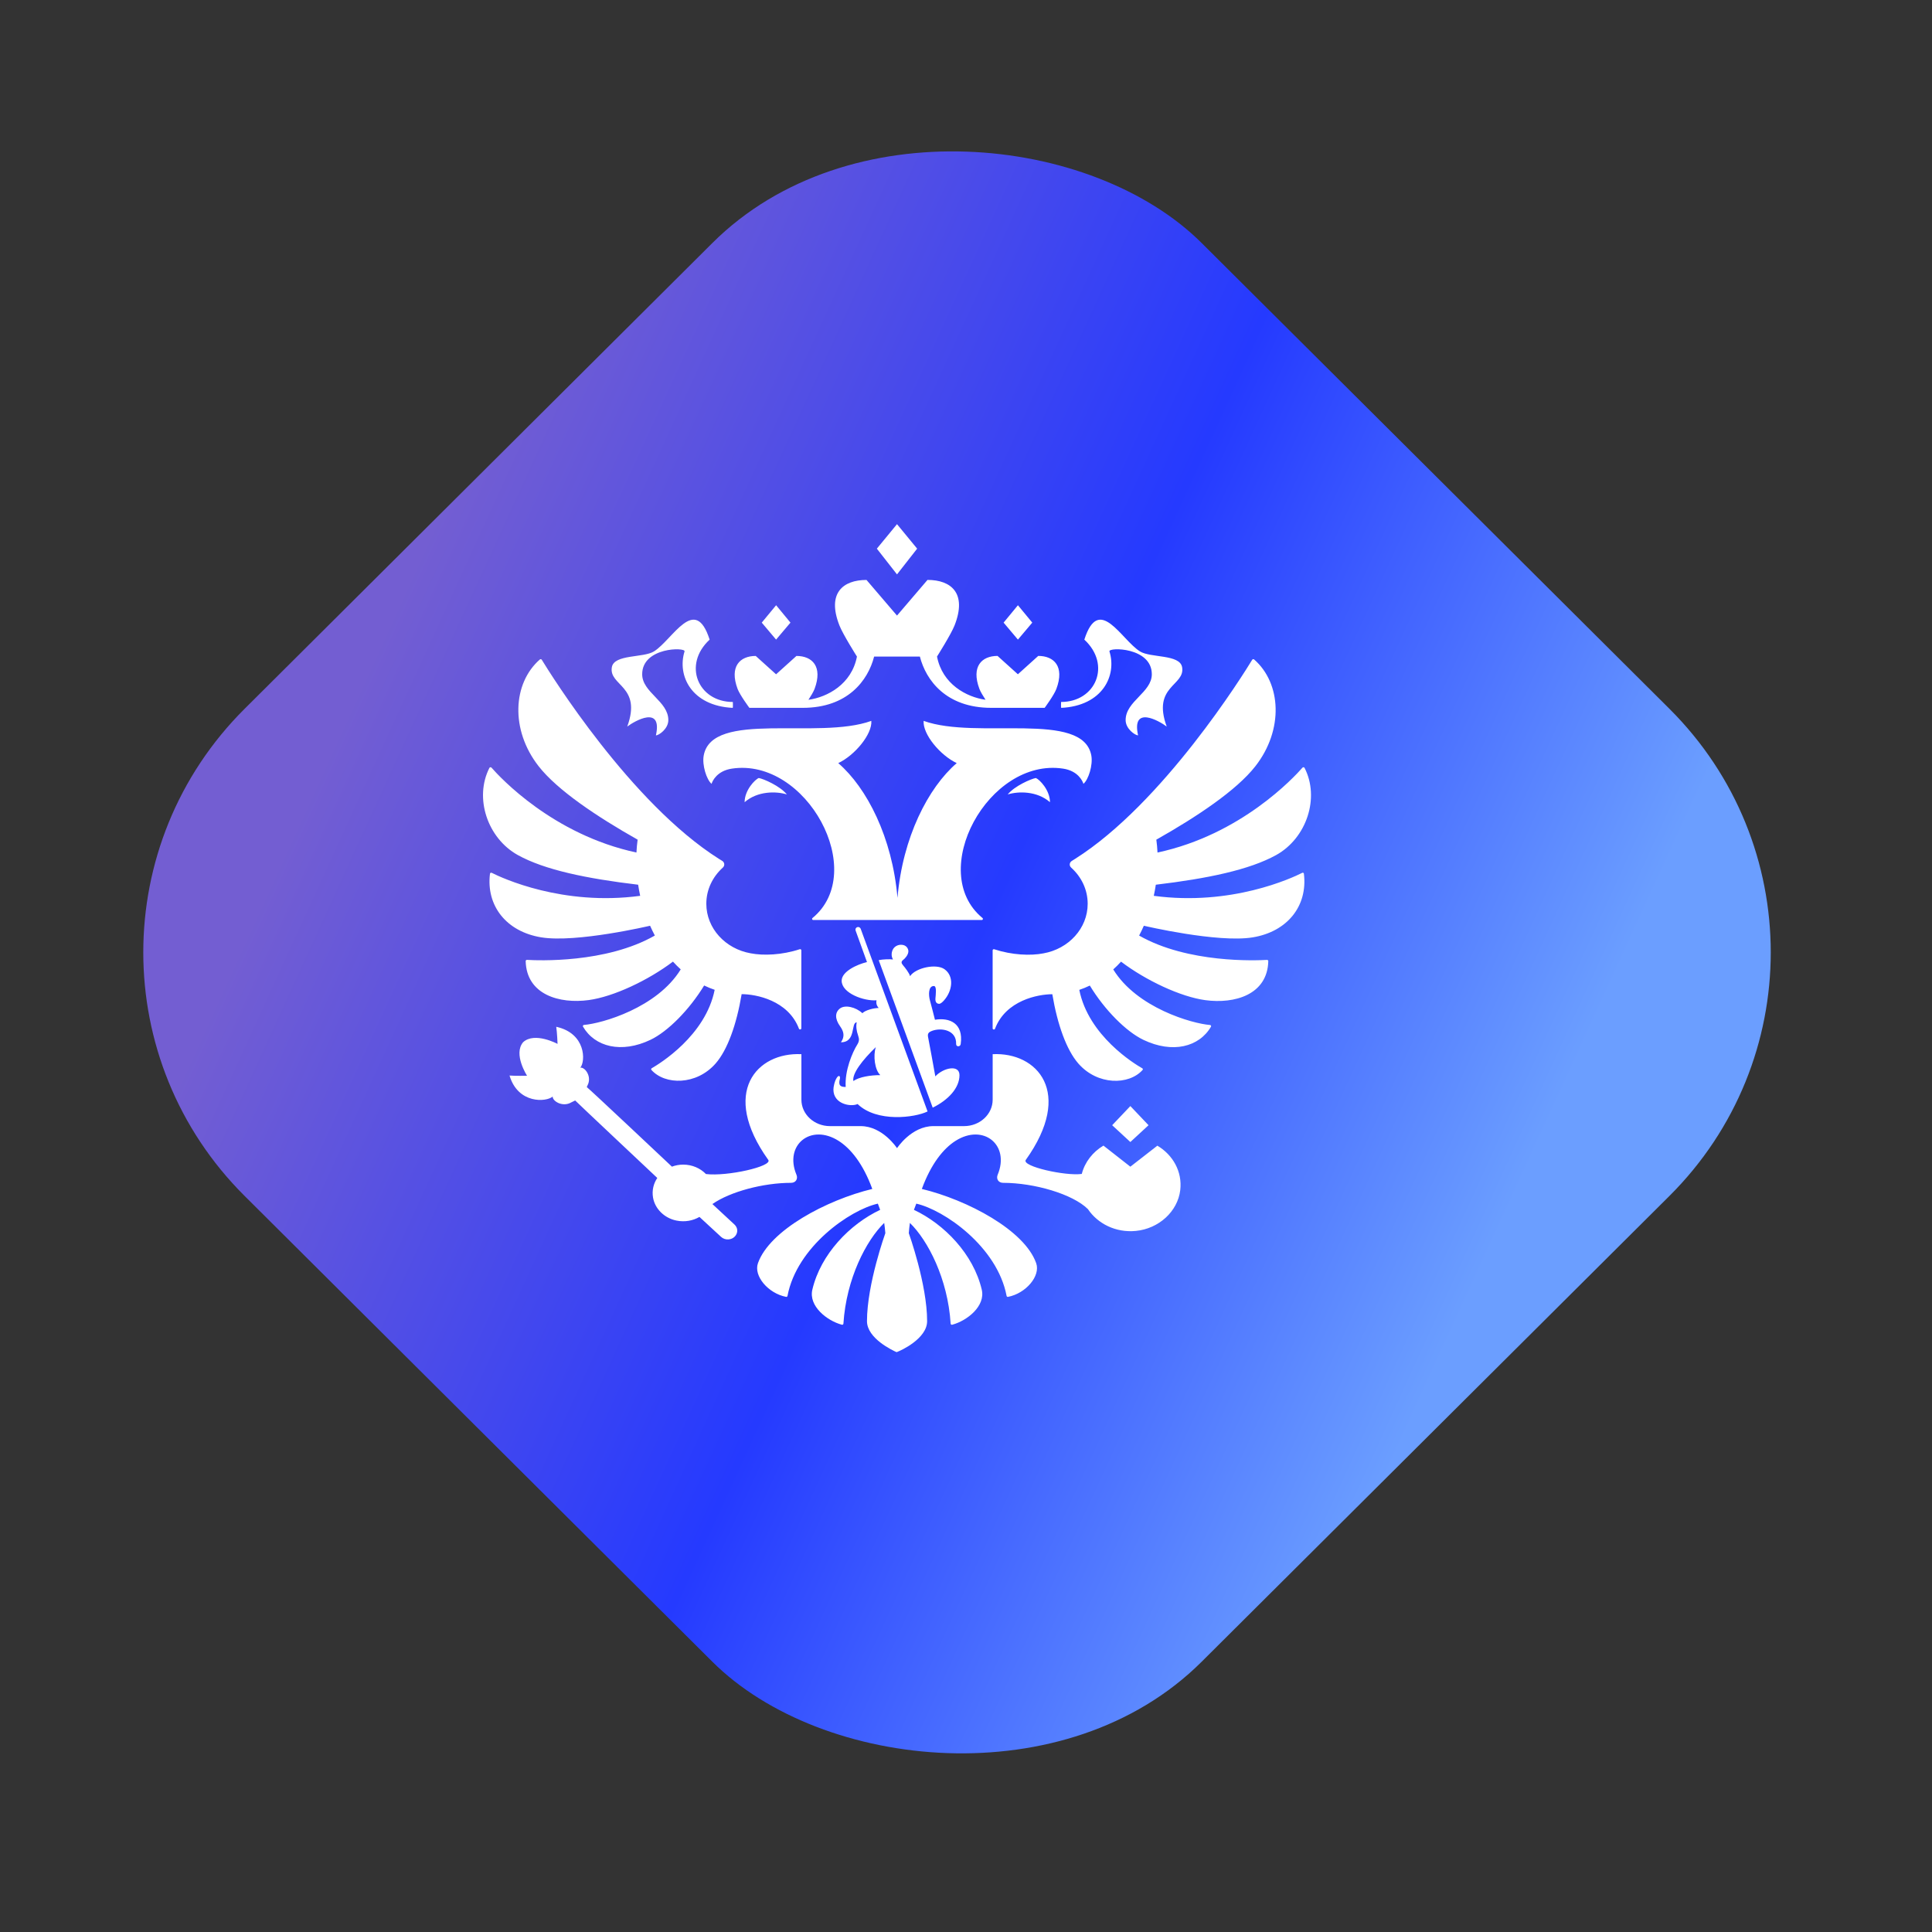 <svg width="56" height="56" viewBox="0 0 56 56" fill="none" xmlns="http://www.w3.org/2000/svg">
<rect x="0" y="0" width="56" height="56" fill="#333333" stroke="none"/>
<rect width="39.125" height="39.125" rx="10" transform="matrix(0.709 -0.706 0.709 0.706 0 27.605)" fill="url(#paint0_linear_10784_33)"/>
<path d="M30.434 23.252C30.059 22.924 29.519 22.932 29.209 23.027C29.412 22.779 29.884 22.576 30.024 22.551C30.13 22.591 30.434 22.902 30.434 23.252ZM31.632 21.896C31.385 20.582 28.318 21.453 26.772 20.895C26.742 21.278 27.248 21.891 27.731 22.119C26.904 22.832 26.163 24.27 26.014 26.026C25.865 24.27 25.124 22.832 24.297 22.119C24.78 21.892 25.286 21.278 25.256 20.895C23.712 21.453 20.644 20.582 20.398 21.896C20.345 22.174 20.48 22.598 20.625 22.72C20.651 22.632 20.787 22.343 21.214 22.279C23.375 21.953 25.179 25.269 23.551 26.609C23.526 26.63 23.54 26.667 23.573 26.667H28.456C28.489 26.667 28.503 26.63 28.478 26.609C26.849 25.268 28.654 21.953 30.814 22.279C31.242 22.343 31.377 22.631 31.404 22.72C31.55 22.598 31.684 22.174 31.632 21.896ZM32.158 18.881C32.119 18.757 33.386 18.753 33.386 19.543C33.386 20.072 32.627 20.322 32.627 20.872C32.627 21.128 32.904 21.315 32.988 21.315C32.793 20.434 33.6 20.895 33.818 21.06C33.385 19.874 34.36 19.882 34.264 19.338C34.197 18.959 33.349 19.074 33.042 18.881C32.498 18.54 31.854 17.212 31.43 18.54C32.221 19.271 31.76 20.347 30.756 20.347C30.756 20.347 30.75 20.505 30.759 20.518C31.959 20.459 32.377 19.583 32.158 18.881ZM18.181 21.06C18.4 20.895 19.206 20.433 19.012 21.315C19.096 21.315 19.372 21.128 19.372 20.872C19.372 20.323 18.614 20.073 18.614 19.543C18.614 18.753 19.881 18.757 19.842 18.881C19.623 19.583 20.041 20.459 21.239 20.518C21.248 20.505 21.242 20.347 21.242 20.347C20.238 20.347 19.778 19.271 20.569 18.54C20.144 17.212 19.5 18.54 18.956 18.881C18.65 19.073 17.802 18.959 17.735 19.338C17.64 19.882 18.614 19.875 18.181 21.06ZM21.583 23.252C21.959 22.924 22.498 22.932 22.808 23.027C22.606 22.779 22.133 22.576 21.994 22.551C21.887 22.591 21.583 22.902 21.583 23.252ZM26.584 15.903L26 15.193L25.416 15.903L26 16.649L26.584 15.903ZM29.921 18.047L29.505 17.543L29.09 18.047L29.505 18.539L29.921 18.047ZM33.291 32.615L32.764 32.06L32.237 32.615L32.764 33.102L33.291 32.615ZM22.912 18.047L22.496 17.543L22.08 18.047L22.495 18.539L22.912 18.047ZM21.721 20.517H23.271C24.573 20.517 25.16 19.721 25.337 19.031H26.663C26.84 19.721 27.427 20.517 28.73 20.517H30.28C30.28 20.517 30.551 20.151 30.619 19.969C30.864 19.317 30.551 19.012 30.094 19.012L29.504 19.544L28.914 19.012C28.457 19.012 28.145 19.317 28.389 19.969C28.421 20.053 28.496 20.175 28.566 20.283C28.016 20.207 27.314 19.832 27.16 19.03C27.16 19.03 27.567 18.387 27.669 18.127C28.036 17.192 27.568 16.809 26.884 16.809L26 17.843L25.116 16.81C24.432 16.81 23.964 17.193 24.331 18.128C24.432 18.388 24.839 19.031 24.839 19.031C24.685 19.833 23.983 20.208 23.433 20.284C23.504 20.176 23.578 20.053 23.61 19.97C23.854 19.318 23.543 19.013 23.085 19.013L22.495 19.545L21.905 19.013C21.448 19.013 21.136 19.318 21.38 19.97C21.449 20.151 21.721 20.517 21.721 20.517ZM37.745 25.3C37.446 25.451 35.691 26.269 33.443 25.966C33.466 25.859 33.486 25.752 33.502 25.644C34.998 25.466 36.215 25.213 36.99 24.784C37.873 24.294 38.26 23.126 37.813 22.257C37.802 22.236 37.77 22.232 37.754 22.25C37.509 22.529 35.973 24.194 33.551 24.711C33.545 24.586 33.534 24.462 33.517 24.338C34.693 23.674 35.841 22.909 36.388 22.209C37.214 21.152 37.138 19.803 36.352 19.115C36.344 19.108 36.333 19.105 36.322 19.107C36.311 19.108 36.302 19.114 36.296 19.123C36.048 19.532 33.719 23.278 31.162 24.895C31.13 24.915 31.099 24.935 31.068 24.954C30.995 24.998 30.986 25.093 31.049 25.149C31.344 25.415 31.527 25.786 31.527 26.196C31.527 26.91 30.974 27.505 30.242 27.634C29.871 27.706 29.334 27.684 28.819 27.515C28.796 27.508 28.772 27.523 28.772 27.546V29.808C28.772 29.845 28.827 29.854 28.841 29.819C29.154 28.993 30.091 28.818 30.502 28.818C30.65 29.701 30.913 30.431 31.255 30.825C31.813 31.465 32.723 31.456 33.118 31.014C33.125 31.007 33.127 30.997 33.126 30.988C33.124 30.978 33.118 30.969 33.109 30.965C32.877 30.833 31.55 30.022 31.284 28.692C31.389 28.656 31.491 28.615 31.589 28.567C32.017 29.273 32.641 29.901 33.143 30.141C33.986 30.544 34.758 30.348 35.101 29.759C35.113 29.738 35.098 29.712 35.072 29.71C34.551 29.669 32.95 29.212 32.268 28.099C32.346 28.028 32.423 27.954 32.494 27.874C33.207 28.415 34.215 28.892 34.937 28.99C35.782 29.104 36.739 28.836 36.762 27.858C36.762 27.838 36.744 27.822 36.724 27.823C36.423 27.841 34.435 27.927 33.018 27.118C33.067 27.024 33.113 26.93 33.155 26.833C33.155 26.833 35.296 27.337 36.31 27.17C37.318 27.005 37.909 26.257 37.794 25.326C37.794 25.302 37.767 25.288 37.745 25.3ZM18.843 26.833C18.885 26.928 18.932 27.024 18.981 27.117C17.564 27.927 15.577 27.841 15.275 27.822C15.254 27.822 15.236 27.838 15.237 27.857C15.261 28.834 16.218 29.102 17.062 28.988C17.784 28.891 18.792 28.413 19.506 27.873C19.577 27.952 19.653 28.026 19.731 28.098C19.049 29.21 17.449 29.667 16.927 29.708C16.902 29.711 16.887 29.736 16.898 29.757C17.241 30.346 18.012 30.542 18.856 30.139C19.358 29.899 19.981 29.27 20.41 28.565C20.508 28.613 20.61 28.654 20.715 28.69C20.45 30.019 19.122 30.83 18.89 30.964C18.882 30.968 18.876 30.977 18.874 30.986C18.872 30.996 18.875 31.005 18.881 31.012C19.276 31.454 20.186 31.463 20.744 30.824C21.087 30.43 21.349 29.699 21.497 28.816C21.908 28.816 22.845 28.992 23.158 29.817C23.172 29.852 23.227 29.843 23.227 29.807V27.544C23.227 27.521 23.203 27.506 23.18 27.514C22.665 27.683 22.128 27.704 21.758 27.632C21.026 27.503 20.473 26.909 20.473 26.195C20.473 25.784 20.657 25.413 20.951 25.148C21.014 25.091 21.005 24.997 20.933 24.952C20.901 24.933 20.869 24.913 20.838 24.894C18.282 23.279 15.955 19.535 15.704 19.124C15.693 19.104 15.665 19.101 15.647 19.116C14.862 19.803 14.786 21.152 15.612 22.209C16.159 22.908 17.306 23.673 18.482 24.338C18.465 24.462 18.454 24.586 18.448 24.711C16.029 24.194 14.493 22.533 14.246 22.25C14.23 22.232 14.197 22.236 14.186 22.257C13.741 23.127 14.127 24.294 15.009 24.784C15.784 25.214 17.001 25.466 18.497 25.644C18.513 25.753 18.533 25.859 18.556 25.966C16.311 26.268 14.556 25.452 14.255 25.3C14.232 25.288 14.205 25.302 14.202 25.326C14.088 26.257 14.679 27.004 15.686 27.169C16.702 27.337 18.843 26.833 18.843 26.833ZM32.764 33.817L31.984 33.206C31.673 33.391 31.444 33.684 31.356 34.027C30.887 34.093 29.607 33.809 29.732 33.622C31.134 31.66 30.061 30.491 28.773 30.556V31.875C28.773 32.298 28.402 32.641 27.945 32.641H27.055C26.416 32.641 26.001 33.28 26.001 33.28C26.001 33.28 25.585 32.641 24.947 32.641H24.057C23.6 32.641 23.229 32.298 23.229 31.875V30.556C21.941 30.492 20.867 31.66 22.27 33.622C22.393 33.808 21.078 34.105 20.462 34.03C20.299 33.862 20.065 33.757 19.802 33.757C19.691 33.757 19.58 33.777 19.476 33.816C19.476 33.816 17.052 31.532 17.008 31.51L17.028 31.463C17.166 31.207 16.955 30.926 16.821 30.946C16.977 30.761 16.983 29.95 16.123 29.762C16.148 29.925 16.161 30.258 16.161 30.258C16.161 30.258 15.497 29.9 15.163 30.209C14.87 30.554 15.277 31.181 15.277 31.181C15.277 31.181 14.937 31.189 14.769 31.175C15.015 32.005 15.842 31.946 16.02 31.783C16.009 31.914 16.307 32.103 16.561 31.952L16.672 31.898C16.692 31.924 19.052 34.144 19.052 34.144C18.944 34.304 18.893 34.5 18.928 34.71C18.983 35.038 19.258 35.309 19.608 35.379C19.855 35.429 20.087 35.381 20.274 35.273L20.899 35.85C20.954 35.901 21.029 35.931 21.113 35.925C21.266 35.916 21.38 35.792 21.369 35.651C21.363 35.587 21.331 35.532 21.285 35.49C21.275 35.479 20.649 34.9 20.649 34.9C21.166 34.539 22.129 34.285 22.928 34.285C23.069 34.285 23.134 34.167 23.086 34.051C22.724 33.185 23.503 32.557 24.307 33.068C24.658 33.291 25.016 33.73 25.284 34.462C23.963 34.781 22.305 35.658 21.969 36.616C21.84 36.986 22.266 37.489 22.784 37.59C22.794 37.592 22.803 37.59 22.811 37.586C22.818 37.581 22.824 37.572 22.826 37.563C23.097 36.134 24.641 35.068 25.445 34.888C25.485 34.995 25.472 34.961 25.512 35.068C24.637 35.48 23.788 36.349 23.546 37.382C23.434 37.855 23.965 38.281 24.402 38.398C24.424 38.404 24.445 38.389 24.447 38.367C24.53 37.061 25.11 35.952 25.629 35.447C25.643 35.546 25.654 35.645 25.662 35.744C25.662 35.744 25.13 37.219 25.13 38.295C25.13 38.795 25.878 39.145 25.988 39.193C26.126 39.145 26.873 38.795 26.873 38.295C26.873 37.219 26.342 35.744 26.342 35.744C26.349 35.645 26.36 35.546 26.374 35.447C26.893 35.952 27.473 37.061 27.555 38.367C27.556 38.389 27.579 38.405 27.6 38.398C28.038 38.281 28.568 37.855 28.457 37.382C28.215 36.349 27.367 35.48 26.491 35.068C26.531 34.961 26.518 34.995 26.559 34.888C27.363 35.069 28.906 36.134 29.177 37.563C29.179 37.572 29.185 37.581 29.192 37.586C29.2 37.59 29.21 37.592 29.219 37.59C29.737 37.489 30.164 36.985 30.035 36.616C29.7 35.658 28.041 34.781 26.72 34.462C26.989 33.73 27.346 33.291 27.697 33.068C28.502 32.557 29.28 33.185 28.918 34.051C28.87 34.167 28.936 34.285 29.076 34.285C29.98 34.285 31.094 34.611 31.534 35.047C31.816 35.467 32.337 35.736 32.923 35.679C33.59 35.614 34.135 35.115 34.21 34.498C34.275 33.958 33.994 33.473 33.547 33.208L32.764 33.817ZM27.015 29.88C27.293 29.778 27.728 29.86 27.714 30.26C27.711 30.35 27.838 30.35 27.847 30.259C27.93 29.66 27.525 29.488 27.1 29.558C27.047 29.353 27.004 29.173 26.954 28.995C26.915 28.851 26.901 28.58 27.068 28.58C27.159 28.58 27.122 28.832 27.114 28.94C27.107 29.035 27.141 29.093 27.219 29.096C27.267 29.098 27.328 29.036 27.363 28.996C27.607 28.722 27.663 28.298 27.378 28.094C27.14 27.922 26.543 28.05 26.379 28.294C26.354 28.202 26.236 28.05 26.179 27.984C26.124 27.919 26.109 27.875 26.185 27.818C26.221 27.791 26.33 27.683 26.33 27.572C26.33 27.506 26.279 27.384 26.116 27.384C25.988 27.384 25.845 27.473 25.845 27.67C25.845 27.714 25.856 27.761 25.884 27.811C25.803 27.798 25.583 27.804 25.47 27.831L27.035 32.106C27.483 31.886 27.811 31.538 27.811 31.164C27.811 30.845 27.34 30.951 27.111 31.199C27.037 30.796 26.972 30.422 26.899 30.05C26.88 29.948 26.933 29.911 27.015 29.88ZM24.802 26.977L25.13 27.886C24.849 27.952 24.396 28.157 24.396 28.427C24.396 28.787 25.036 29.022 25.407 28.994C25.389 29.076 25.41 29.15 25.468 29.217C25.333 29.217 25.08 29.279 24.997 29.368C24.8 29.186 24.493 29.12 24.347 29.231C24.2 29.343 24.196 29.531 24.349 29.745C24.455 29.894 24.496 30.039 24.375 30.211C24.822 30.211 24.657 29.634 24.832 29.634C24.809 29.745 24.823 29.875 24.874 30.019C24.908 30.114 24.908 30.182 24.85 30.275C24.706 30.504 24.482 31.031 24.513 31.506C24.366 31.506 24.292 31.47 24.344 31.271C24.363 31.197 24.317 31.145 24.257 31.236C24.189 31.337 24.157 31.508 24.157 31.582C24.157 32.005 24.664 32.091 24.858 32.001C25.418 32.541 26.518 32.397 26.886 32.216L24.949 26.926C24.909 26.824 24.768 26.872 24.802 26.977ZM24.735 31.334C24.695 31.116 24.999 30.726 25.386 30.351C25.304 30.596 25.355 31.017 25.517 31.163C25.236 31.162 24.903 31.215 24.735 31.334Z" fill="white"/>
<defs>
<linearGradient id="paint0_linear_10784_33" x1="16.726" y1="0.41" x2="29.52" y2="34.644" gradientUnits="userSpaceOnUse">
<stop stop-color="#735ED2"/>
<stop offset="0.529" stop-color="#253AFF"/>
<stop offset="1" stop-color="#6B9EFF"/>
</linearGradient>
</defs>
</svg>
